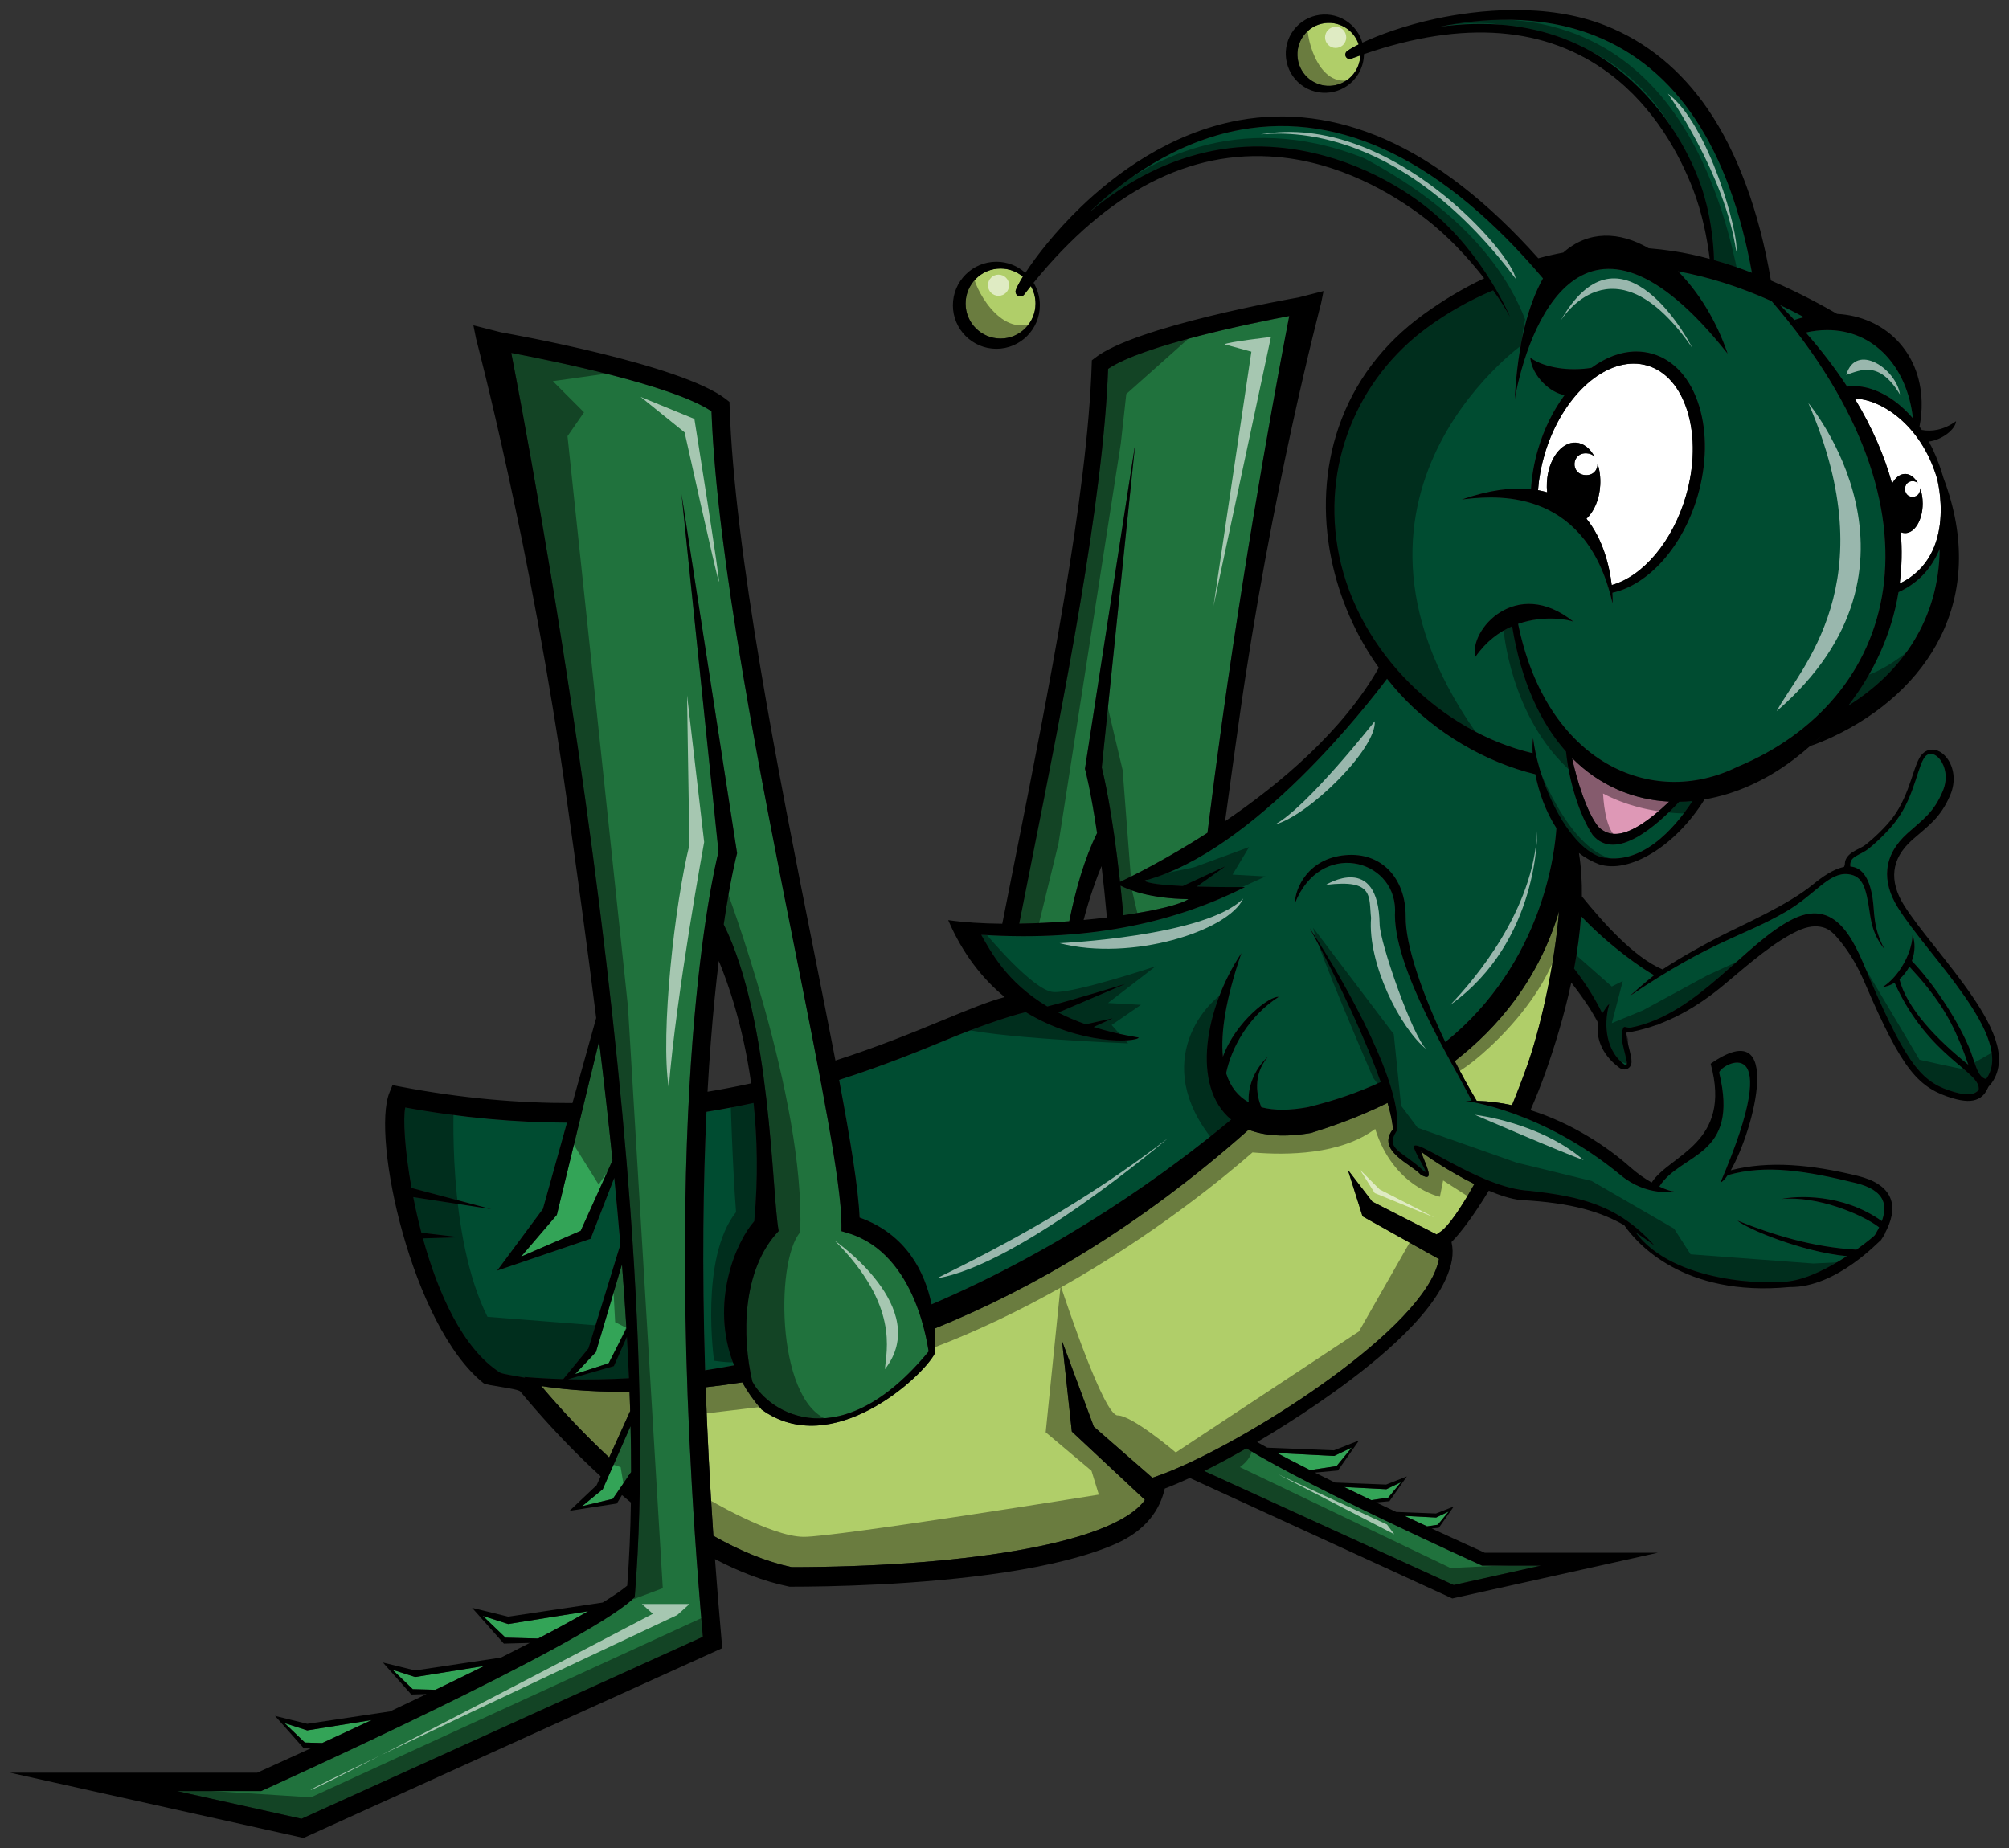 <?xml version="1.0" encoding="utf-8"?>
<!-- Generator: Adobe Illustrator 17.0.0, SVG Export Plug-In . SVG Version: 6.00 Build 0)  -->
<!DOCTYPE svg PUBLIC "-//W3C//DTD SVG 1.1//EN" "http://www.w3.org/Graphics/SVG/1.1/DTD/svg11.dtd">
<svg version="1.1" id="Layer_2" xmlns="http://www.w3.org/2000/svg" xmlns:xlink="http://www.w3.org/1999/xlink" x="0px" y="0px"
	 width="200px" height="184px" viewBox="0 0 200 184" enable-background="new 0 0 200 184" xml:space="preserve">
<rect x="0" y="0" width="200" height="184" fill="#333333" stroke="none"/>
<path id="color6" fill="#DE98B6" d="M166.176,79.814c-4.387,4.184-6.088,3.387-7.02,2.548c-1.16-1.363-2.194-4.711-2.657-6.896
	C159.246,78.237,162.627,79.64,166.176,79.814z"/>
<path id="color5" fill="#004C31" d="M62.412,133.102c0.079,1.385,0.147,2.761,0.205,4.126c-1.999,0.112-4.022,0.15-6.069,0.103
	l4.563-1.309L62.412,133.102z M58.579,134.259l3.181-10.34c-0.185-2.209-0.389-4.427-0.608-6.643l-2.354,6.063l-9.303,3.172
	l4.553-6.144l2.396-8.587c-4.989-0.018-10.358-0.463-16.1-1.512c-0.233,1.052-0.062,4.2,0.624,8.015l7.93,2.102l-7.76-1.195
	c0.225,1.147,0.495,2.341,0.813,3.548l3.82,0.45l-3.669,0.111c1.498,5.442,3.973,11,7.68,13.367c0.219,0.14,1.5,0.319,2.499,0.512
	c-0.025-0.025-0.048-0.048-0.075-0.075c1.297,0.107,2.585,0.177,3.866,0.215L58.579,134.259z M70.334,110.699
	c-0.32,6.779-0.459,15.347-0.141,25.735c0.969-0.148,1.93-0.314,2.884-0.493c-2.485-6.23,0.241-12.383,2.01-14.35
	c0.4-4.345,0.3-8.299-0.068-11.776C73.515,110.142,71.953,110.439,70.334,110.699z M190.081,96.24
	c-0.262,0.497-0.603,0.921-0.988,1.256c0.712,2.852,3.707,6.012,6.862,8.519c-1.093-3.185-2.186-5.327-4.044-7.666
	C191.374,97.672,190.764,96.98,190.081,96.24z M188.912,90.321c-1.563-2.534-1.492-5.131,0.984-7.352
	c1.584-1.42,2.623-2.074,3.523-4.231c0.526-1.259,0.234-2.448-0.285-3.118c-0.405-0.521-0.951-0.73-1.35-0.413
	c-0.861,0.688-1.047,3.841-2.979,6.461c-0.719,0.974-1.881,2.113-2.778,2.829c-0.883,0.705-1.949,0.728-1.82,1.78
	c1.018,0.072,1.875,0.899,2.219,3.188c0.211,1.405,0.01,2.846,1.179,5.043c-1.095-1.375-1.291-2.457-1.49-3.785
	c-0.341-2.262-0.641-3.518-2.121-3.685c-1.938-0.22-3.238,2.002-6.22,3.74c-4.34,2.53-7.202,2.767-15.527,8.385
	c0,0,1.628-1.452,2.427-2.066c-1.112-0.605-4.333-2.793-7.279-5.881c-0.122,1.748-0.369,3.509-0.691,5.222
	c1.223,1.569,2.211,3.208,2.801,4.454c0.229-0.282,0.511-0.851,0.701-0.896c-0.45,1.426-0.632,4.378,1.496,5.988
	c0.729,0.551-0.391-2.106-0.256-3.01c0.176-1.168,0.287-0.538,0.941-0.667c6.693-1.324,11.367-8.487,16.126-10.812
	c4.653-2.271,6.347,2.98,7.692,6.104c3.793,8.811,5.3,10.25,8.361,11.136c1.414,0.409,2.045,0.216,2.415-0.202
	c0.306-1.829-4.993-3.205-8.37-10.684c-0.382,0.235-0.791,0.386-1.196,0.434c0.536-0.338,1.095-0.858,1.597-1.546
	c0.87-1.19,1.359-2.565,1.385-3.638c0.275,0.732,0.273,1.654-0.066,2.579c2.023,2.1,4.33,5.502,5.622,8.443
	c0.663,1.509,0.846,3.142,1.769,3.313C200.713,103.38,191.878,95.129,188.912,90.321z M184.736,117.782
	c-4.86-1.189-8.898-1.884-12.736-0.776c-0.268,0.391-0.518,0.656-0.73,0.75c6.688-15.586-0.035-11.773-0.121-10.959
	c2.059,8.465-3.801,7.937-5.961,11.342c0.7,0.332,1.241,0.492,1.462,0.489c0,0-2.692,0.537-5.297-1.615
	c-7.859-6.495-15.458-7.4-15.458-7.4c0.202-0.009,0.404-0.013,0.605-0.013c-1.607-3.36-7.998-13.35-7.615-19.018
	c-0.081-5.114-7.458-6.981-9.971-0.649c0-1.461,1.297-4.465,5.025-4.789c3.567-0.325,5.999,2.273,5.999,6.088
	c-0.057,2.831,1.663,7.744,3.946,12.522c9.815-7.905,10.935-19.198,11.059-21.295c-1.093-1.684-1.76-3.639-2.099-5.367
	c-4.913-1.18-9.945-4.109-13.491-8.013c-0.441-0.485-0.864-0.985-1.27-1.498c-1.776,2.377-13.219,17.208-24.145,20.103
	c0.29,0.29,1.934,0.452,3.807,0.54l4.232-1.964l-2.838,2.017c2.438,0.073,4.808,0.05,4.808,0.05
	c-6.567,3.288-14.958,5.48-26.267,4.75c0.947,1.659,2.51,4.703,6.581,7.137c2.206-0.548,7.746-2.236,7.746-2.236l-6.654,2.841
	c0.818,0.42,1.727,0.814,2.733,1.171l2.689-0.598l-1.898,0.863c1.329,0.423,2.817,0.781,4.49,1.051
	c-0.237,0.475-5.847,0.793-11.252-2.53c-1.773,0.419-4.92,1.534-7.436,2.571c-2.965,1.224-6.688,2.757-11.143,4.18
	c1.146,6.088,1.923,10.864,2.037,13.699c4.707,1.689,6.509,5.492,7.17,8.644c13.084-5.593,23.528-13.145,29.821-18.395
	c-4.021-3.317-2.601-11.136,1.018-16.571c-1.562,4.57-2.078,7.92-1.841,10.315c1.285-3.552,4.744-6.115,5.546-5.955
	c-2.982,1.914-4.696,5.043-5.225,7.595c0.434,1.392,1.22,2.323,2.253,2.895c-0.121-1.369,0.477-3.237,1.91-4.537
	c-1.574,1.878-1.084,3.965-0.659,5.029c1.325,0.35,2.901,0.307,4.583,0.003c2.724-0.651,5.147-1.508,7.307-2.513
	c-1.424-4.007-3.987-9.64-7.07-15.327c3.958,6.048,9.385,16.05,8.654,20.191c-1.216,1.866,0.613,1.991,2.721,4.021
	c0.568,0.406-0.586-1.245-0.99-2.302c-0.406-1.542,6.422,4.007,11.529,4.25c5.025,0.568,8.755,1.38,12.402,5.439
	c-0.637-0.459-1.248-0.902-1.885-1.323c3.792,5.145,13.32,5.206,15.261,4.895c1.926-0.246,4.105-1.411,5.785-2.508
	c-4.505-0.424-10.051-2.76-10.892-3.539c3.5,1.416,7.508,2.65,11.837,2.896c1.126-0.8,1.856-1.439,1.839-1.45
	c0.137-0.229,0.287-0.492,0.427-0.777c-1.713-1.318-6.178-3.161-9.726-2.82c1.385-0.308,6.055-0.613,9.992,2.201
	c0.256-0.695,0.372-1.451,0.074-2.107C187.064,118.699,186.162,118.131,184.736,117.782z"/>
<path id="color4" fill="#004C31" d="M143.342,2.662c4.004-0.829,9.855-1.316,15.424,0.89c8.14,3.227,13.395,11.165,15.643,23.608
	c-1.199-0.46-2.466-0.893-3.773-1.263c-0.072-2.107-0.385-4.705-1.265-7.292c-1.213-3.568-3.942-8.448-8.621-11.955
	c-3.141-2.355-6.805-3.75-10.888-4.148C147.801,2.3,145.623,2.355,143.342,2.662z M188.888,40.152
	c0.475,0.376,1.009,0.87,1.551,1.504c-0.564-5.134-3.896-8.812-8.558-8.793c-0.703,0.003-1.413,0.083-2.105,0.247
	c-0.001-0.001-0.004-0.001-0.006,0c1.588,1.809,2.957,3.606,4.121,5.386C185.416,38.254,187.252,38.855,188.888,40.152z
	 M188.998,58.957c-0.69,4.218-2.479,8.042-5.005,11.305c5.382-3.334,9.051-8.679,9.105-15.618
	C192.452,56.241,191.245,57.932,188.998,58.957z M172.962,76.351c-8.581,4.227-19.022-0.464-21.833-14.232
	c2.659-0.937,5.164-0.387,5.514-0.215c0.014,0.011,0.027,0.021,0.041,0.034c0-0.009-0.014-0.02-0.041-0.034
	c-5.705-4.586-10.449,0.879-9.77,3.504c1.07-1.542,2.366-2.49,3.662-3.056c0.898,5.508,2.823,9.624,5.363,12.475
	c0.311,3.019,1.315,6.276,2.646,8.298c2.295,2.779,6.499-1.02,8.619-3.295c0.442-0.006,0.886-0.031,1.331-0.074
	c-1.87,2.842-5.151,6.528-9.184,5.565c-0.704-0.244-1.384-0.715-2.024-1.349l0.059,0.524l-1.014-0.888l-1.393-2.114l-1.267-2.157
	l-0.211-1.057l0.515,0.288c-0.685-1.717-1.162-3.51-1.353-5.068c-0.057,0.402-0.074,0.911-0.045,1.492
	c-9.02-2.112-17.279-9.99-19.271-19.684c-1.824-8.878,1.769-17.6,8.851-22.751c1.853-1.348,4.024-2.622,6.483-3.655
	c0.756,1.057,1.327,1.976,1.663,2.616c0.086,0.163-2.517-6.154-7.957-10.621c-3.235-2.655-8.671-5.66-15.143-6.224
	c-4.346-0.378-8.622,0.456-12.71,2.478c-2.064,1.023-4.089,2.352-6.063,3.983c3.295-3.134,8.534-7.032,15.084-8.22
	c10.082-1.827,20.205,3.154,30.091,14.805c-1.475,2.611-2.514,6.523-2.813,12.009c1.242-6.942,6.803-22.663,21.192-4.52
	c-1.122-3.29-2.889-6.131-4.935-8.195c2.949,0.545,6.06,1.501,9.316,2.968C194.681,51.228,188.785,69.79,172.962,76.351z
	 M169.154,40.435c-0.834-2.724-2.482-4.573-4.641-5.205c-0.523-0.153-1.066-0.23-1.618-0.23c-1.519,0-3.054,0.587-4.462,1.622
	c-2.207,0.358-4.629,0.018-6.094-0.998c0.199,1.842,1.99,3.491,3.416,3.715c-1.125,1.521-2.05,3.365-2.648,5.415
	c-0.386,1.322-0.615,2.653-0.694,3.95c-1.85-0.199-4.114,0.071-6.888,1.029c2.586-0.293,11.328-1.512,14.541,8.617
	c-0.009,0.002-0.017,0.004-0.025,0.006c0.015,0.015,0.028,0.031,0.042,0.047c0.166,0.528,0.317,1.085,0.452,1.677
	c0.013-0.175,0.016-0.551-0.018-1.063c3.576-0.767,7.007-4.571,8.479-9.609C169.91,46.275,169.967,43.088,169.154,40.435z
	 M178.642,31.856c0.313-0.104,0.63-0.197,0.95-0.277c-0.807-0.436-1.606-0.84-2.396-1.214c0.729,0.73,1.422,1.459,2.078,2.187
	C179.067,32.32,178.858,32.088,178.642,31.856z"/>
<path id="color3" fill="#20723D" d="M120.206,82.926c-4.187,2.689-7.657,4.39-8.703,4.885c-0.758-6.957-1.623-10.618-1.82-11.398
	l3.329-32.221l-5.002,32.353l0.04,0.148c0.009,0.033,0.549,2.073,1.167,6.254c-1.241,2.5-2.126,5.58-2.771,8.779
	c-1.645,0.129-3.334,0.215-4.983,0.243c0.397-2.022,0.817-4.134,1.25-6.305c3.175-15.941,7.118-35.741,7.604-48.939
	c3.48-2.354,14.402-4.57,18.033-5.258c-0.857,4.419-3.916,20.581-6.654,40.152C121.156,75.477,120.66,79.247,120.206,82.926z
	 M111.831,91.129c3.183-0.464,5.657-1.056,6.479-1.604c-3.861-0.058-5.979-0.937-6.768-1.351
	C111.642,89.102,111.738,90.087,111.831,91.129z M84.416,122.773l-0.651-0.194v-0.681c0-4.104-2.1-14.647-4.531-26.858
	c-3.509-17.619-7.867-39.504-8.406-54.091c-3.847-2.602-15.919-5.051-19.932-5.812c0.948,4.884,4.329,22.748,7.355,44.38
	c2.082,14.883,3.593,28.614,4.489,40.812c1.123,15.268,1.281,28.169,0.472,38.347l-0.029,0.36l-0.269,0.244
	c-5.15,4.668-35.454,18.387-36.741,18.969l-0.179,0.081h-8.369l12.391,2.756l39.955-18.113c-2.472-28.08-1.925-47.794-1.025-59.418
	c0.907-11.72,2.31-17.669,2.581-18.737L67.85,49.203l5.528,35.759l-0.044,0.164c-0.01,0.036-0.606,2.29-1.29,6.913
	c4.746,9.554,4.774,26.784,5.476,30.528c-3.693,3.893-3.658,10.586-2.625,14.982c1.676,3.181,8.856,7.589,17.555-2.993
	C92.377,134.456,91.379,124.857,84.416,122.773z M147.539,155.882l-0.126-0.057c-0.777-0.352-16.661-7.542-23.341-11.615
	c-1.45,0.832-2.865,1.594-4.191,2.254l24.84,11.35l8.682-1.932H147.539z"/>
<path id="color2" fill="#B0CE69" d="M62.672,138.58c0.024,0.641,0.045,1.278,0.064,1.913l-2.093,4.623
	c-2.358-2.193-4.635-4.598-6.764-7.114C55.325,138.232,58.378,138.612,62.672,138.58z M99.607,33.712
	c1.92,0,3.482-1.564,3.482-3.486c0-0.634-0.171-1.228-0.467-1.741c-0.222,0.277-0.443,0.558-0.664,0.844
	c-0.144,0.187-0.401,0.241-0.608,0.128c-0.207-0.113-0.301-0.36-0.222-0.583c0.1-0.278,0.339-0.737,0.704-1.328
	c-0.604-0.503-1.379-0.808-2.225-0.808c-1.919,0-3.481,1.564-3.481,3.487C96.126,32.148,97.688,33.712,99.607,33.712z
	 M144.826,105.654c0.704,1.372,1.441,2.707,2.184,3.952c1.193,0.031,2.368,0.187,3.511,0.437c0.519-1.263,1.028-2.587,1.515-3.958
	c1.204-3.399,2.671-9.468,3.171-15.356C153.182,97.516,149.148,102.294,144.826,105.654z M141.448,116.965
	c-0.942-1.066-4.47-2.386-2.782-4.52c-0.023-0.627-0.207-1.524-0.531-2.634c-3.123,1.541-5.906,2.456-7.619,2.993
	c-2.608,0.447-4.652,0.284-6.213-0.322c-10.915,9.702-21.597,15.888-31.234,19.786c0.097,1.506-0.029,2.532-0.029,2.532
	c-1.214,2.312-10.217,10.609-17.223,5.543c-0.781-0.887-1.416-1.793-1.928-2.705c-1.258,0.197-2.472,0.358-3.639,0.487
	c0.16,4.588,0.408,9.518,0.768,14.793c2.646,1.497,5.273,2.58,7.793,3.117c15.795-0.009,31.871-2.095,35.172-6.694l-7.28-6.806
	l-0.974-9.011l3.162,8.523l5.831,5.088l0.516-0.18c7.28-2.536,24.298-13.03,27.543-20.156c0.234-0.515,0.388-0.995,0.462-1.443
	l-7.6-4.253l-1.46-4.627l2.433,3.166l6.4,3.266l0.439-0.308c0.695-0.487,1.913-2.184,3.322-4.71
	c-2.582-1.28-4.944-2.901-5.304-3.243C141.748,115.653,143.045,117.879,141.448,116.965z M130.637,8.078
	c1.467,0.913,3.401,0.46,4.313-1.009c0.301-0.485,0.452-1.02,0.469-1.552c-0.301,0.106-0.604,0.215-0.907,0.329
	c-0.198,0.074-0.421-0.007-0.525-0.192c-0.104-0.185-0.06-0.418,0.106-0.55c0.207-0.165,0.608-0.403,1.168-0.68
	c-0.223-0.672-0.672-1.273-1.318-1.675c-1.467-0.913-3.401-0.46-4.313,1.009C128.717,5.227,129.169,7.166,130.637,8.078z"/>
<path id="color1" fill="#33A457" d="M57.809,122.547l-5.939,2.577l3.563-4.163l4.206-17.29c0.477,3.904,0.93,7.877,1.338,11.862
	L57.809,122.547z M57.253,136.814l3.334-1.064l1.776-3.468c-0.126-2.118-0.276-4.255-0.445-6.402l-2.595,8.742L57.253,136.814z
	 M39.073,166.251l2.021,1.938l2.253,0.059c1.626-0.784,3.263-1.583,4.861-2.376l-6.881,1.102L39.073,166.251z M48.062,160.889
	l2.264,2.171l3.247,0.086c1.846-0.965,3.539-1.886,4.978-2.721l-7.964,1.274L48.062,160.889z M28.331,171.564l2.021,1.938
	l1.728,0.046c1.489-0.686,3.156-1.459,4.924-2.288l-6.419,1.028L28.331,171.564z M60.003,148.281l-2.051,1.683l3.049-0.725
	l1.449-2.117c0.045-0.085,0.092-0.169,0.142-0.252c0.006,0.006,0.013,0.011,0.019,0.017l0.221-0.322
	c-0.001-1.505-0.021-3.03-0.057-4.575L60.003,148.281z M132.826,144.962l-5.691-0.29c1.019,0.547,2.127,1.119,3.283,1.703
	l2.639-0.398l1.517-1.85L132.826,144.962z M133.813,148.06c0.902,0.44,1.811,0.878,2.707,1.308l1.688-0.257l1.253-1.526
	l-1.442,0.689L133.813,148.06z M139.828,150.932c0.779,0.364,1.529,0.715,2.239,1.043l1.069-0.162l1.08-1.315l-1.243,0.595
	L139.828,150.932z"/>
<path id="fill" fill="#FFFFFF" d="M189.121,58.104c0.21-1.651,0.252-3.36,0.105-5.116c0.139,0.059,0.284,0.091,0.433,0.091
	c0.967,0,1.75-1.319,1.75-2.945c0-0.563-0.094-1.089-0.256-1.537c0.043,0.419-0.207,0.875-0.75,0.875c-1.007,0-1.007-1.563,0-1.563
	c0.229,0,0.405,0.081,0.53,0.207c-0.319-0.57-0.772-0.927-1.274-0.927c-0.514,0-0.977,0.374-1.297,0.969
	c-0.751-2.746-1.967-5.578-3.716-8.465c2.507,0.026,6.559,2.492,8.179,7.899C192.824,47.591,194.962,55.269,189.121,58.104z
	 M163.99,36.396c-0.436-0.127-0.891-0.192-1.352-0.192c-3.609,0-7.344,3.815-8.88,9.072c-0.345,1.182-0.56,2.369-0.646,3.527
	c0.316,0.058,0.619,0.13,0.909,0.215c-0.034-0.323-0.044-0.66-0.024-1.004c0.124-2.258,1.413-4.023,2.88-3.943
	c0.762,0.042,1.421,0.575,1.861,1.394c-0.18-0.184-0.441-0.312-0.789-0.331c-1.527-0.084-1.646,2.086-0.119,2.17
	c0.824,0.046,1.238-0.565,1.204-1.152c0.213,0.635,0.315,1.374,0.272,2.155c-0.078,1.42-0.618,2.644-1.372,3.337
	c1.686,2.086,2.306,4.805,2.514,6.609c3.103-0.87,6.059-4.326,7.382-8.856c0.863-2.955,0.922-5.949,0.162-8.428
	C167.254,38.561,165.833,36.937,163.99,36.396z"/>
<path id="outline" d="M156.684,61.938c-0.014-0.012-0.027-0.022-0.041-0.034C156.67,61.917,156.684,61.929,156.684,61.938z
	 M145.525,49.732c2.773-0.958,5.038-1.229,6.888-1.029c0.079-1.297,0.309-2.628,0.694-3.95c0.599-2.05,1.523-3.894,2.648-5.415
	c-1.426-0.224-3.217-1.873-3.416-3.715c1.465,1.017,3.887,1.356,6.094,0.998c1.408-1.035,2.942-1.622,4.462-1.622
	c0.552,0,1.096,0.078,1.618,0.23c2.158,0.632,3.807,2.481,4.641,5.205c0.813,2.654,0.756,5.84-0.158,8.972
	c-1.472,5.038-4.902,8.842-8.479,9.609c0.033,0.512,0.03,0.888,0.018,1.063c-0.135-0.592-0.286-1.149-0.452-1.677
	c-0.014-0.016-0.027-0.032-0.042-0.047c0.009-0.002,0.017-0.004,0.025-0.006C156.854,48.221,148.111,49.439,145.525,49.732z
	 M153.112,48.804c0.316,0.058,0.619,0.13,0.909,0.215c-0.034-0.323-0.044-0.66-0.024-1.004c0.124-2.258,1.413-4.023,2.88-3.943
	c0.762,0.042,1.421,0.575,1.861,1.394c-0.18-0.184-0.441-0.312-0.789-0.331c-1.527-0.084-1.646,2.086-0.119,2.17
	c0.824,0.046,1.238-0.565,1.204-1.152c0.213,0.635,0.315,1.374,0.272,2.155c-0.078,1.42-0.618,2.644-1.372,3.337
	c1.686,2.086,2.306,4.805,2.514,6.609c3.103-0.87,6.059-4.326,7.382-8.856c0.863-2.955,0.922-5.949,0.162-8.428
	c-0.738-2.409-2.159-4.033-4.002-4.573c-0.436-0.127-0.891-0.192-1.352-0.192c-3.609,0-7.344,3.815-8.88,9.072
	C153.414,46.458,153.199,47.646,153.112,48.804z M197.953,108.211c-0.183,0.403-0.436,0.905-1.011,1.189
	c-0.617,0.306-1.414,0.283-2.538-0.047c-1.599-0.47-2.93-1.161-4.232-2.82c-1.303-1.66-2.629-4.251-4.523-8.661
	c-0.682-1.587-1.476-2.983-2.541-4.272c-0.533-0.644-0.964-1.089-1.64-1.271c-0.677-0.183-1.486-0.129-2.56,0.38
	c-2.242,1.063-4.542,3.031-7.19,5.267c-2.648,2.236-5.797,4.105-9.35,4.772c-0.166,0.032-0.285,0.004-0.416-0.008
	c-0.015,0.065-0.019,0.056-0.033,0.152c-0.009,0.056,0.011,0.368,0.079,0.709c0.068,0.341,0.169,0.729,0.256,1.089
	c0.086,0.361,0.166,0.661,0.166,0.995c0,0.083,0.001,0.172-0.037,0.294s-0.133,0.313-0.342,0.426
	c-0.209,0.112-0.442,0.089-0.577,0.043c-0.135-0.045-0.224-0.109-0.302-0.17c-1.828-1.385-2.27-3.049-2.082-4.432
	c0.002-0.017,0.005-0.033,0.008-0.05c-0.815-1.526-1.773-2.843-2.665-3.969c-0.73,3.406-1.718,6.548-2.555,8.909
	c-0.451,1.274-0.962,2.548-1.506,3.797c4.156,1.299,7.727,3.712,9.909,5.66c0.727,0.649,1.48,1.162,2.155,1.548
	c1.783-2.782,8.057-3.871,5.871-11.828c7.355-5.131,4.317,6.616,2.004,10.61c3.808-0.979,8.039-0.569,12.64,0.556
	c1.676,0.411,2.754,1.121,3.206,2.113c0.541,1.19,0.064,2.525-0.46,3.523c0.018,0.091-0.313,0.561-0.44,0.768
	c-0.062-0.054-4.364,4.744-9.087,4.663c-10.623,1.029-15.277-4.439-16.463-6.154c-2.251-1.285-5.095-2.243-10.369-2.512
	c-0.93-0.112-2.013-0.462-3.115-0.928c-1.412,2.322-2.744,4.147-3.713,5.113c0.262,1.167,0.049,2.323-0.598,3.742
	c-2.157,4.737-8.913,9.725-12.854,12.422c-1.91,1.309-3.922,2.584-5.896,3.751c0.318,0.181,0.652,0.368,1,0.559l6.646,0.266
	l2.496-0.98l-2.101,2.987l-2.283,0.211c0.65,0.328,1.314,0.658,1.984,0.987l5.099,0.203l2.061-0.81l-1.734,2.468l-1.324,0.122
	c0.676,0.321,1.342,0.638,1.993,0.943l3.964,0.158l1.775-0.697l-1.493,2.125l-0.706,0.064c2.738,1.267,4.778,2.186,5.284,2.415
	h17.237l-20.47,4.553l-26.136-12c-0.893,0.414-1.731,0.77-2.491,1.057c-0.461,2.045-1.806,4.159-4.944,5.53
	c-2.669,1.166-6.368,2.113-10.995,2.816c-8.477,1.287-17.724,1.426-21.306,1.426h-0.1l-0.098-0.02c-2.5-0.52-4.968-1.49-7.332-2.727
	c0.193,2.655,0.415,5.394,0.667,8.217l0.058,0.646L30.216,183L1,176.502h24.602c0.589-0.267,2.631-1.187,5.482-2.495l-0.881,0.023
	l-2.823-3.182l3.209,0.788l8.243-1.235c1.185-0.56,2.401-1.138,3.628-1.727l-1.516,0.042l-2.822-3.182l3.209,0.787l8.539-1.279
	c0.981-0.494,1.941-0.982,2.868-1.463l-2.58,0.07l-3.162-3.563l3.595,0.881L60,159.56c1.033-0.638,1.866-1.206,2.44-1.681
	c0.203-2.645,0.32-5.416,0.366-8.279c-0.301-0.246-0.598-0.493-0.889-0.739l-0.511,0.841l-4.705,0.724l2.691-2.545l0.402-0.888
	c-0.583-0.535-1.143-1.063-1.67-1.576c-2.189-2.13-4.319-4.447-6.323-6.867c-0.255-0.309-3.354-0.582-3.666-0.832
	c-7.15-5.734-11.182-24.465-9.363-28.934l0.3-0.739l0.783,0.149c6.143,1.179,11.855,1.65,17.133,1.634l2.364-8.471
	c-0.955-7.635-1.982-14.967-2.906-21.576C52.909,54.499,47.43,33.9,47.39,33.7l-0.263-1.309l2.772,0.705
	c0.731,0.128,17.94,3.164,22.387,6.658l0.335,0.263l0.014,0.426c0.459,14.433,4.855,36.505,8.387,54.24
	c0.78,3.918,1.51,7.585,2.148,10.91c4.297-1.381,7.896-2.864,10.769-4.049c2.542-1.049,4.529-1.867,6.083-2.266
	c-2.162-1.781-4.166-4.256-5.625-7.665c1.59,0.231,3.435,0.342,5.381,0.36c0.412-2.1,0.854-4.317,1.316-6.635
	c3.195-16.046,7.172-36.015,7.588-49.073l0.012-0.386l0.304-0.237c4.023-3.162,19.594-5.909,20.255-6.024l2.508-0.638l-0.237,1.184
	c-0.036,0.181-4.994,18.818-8.194,41.691c-0.439,3.141-0.904,6.464-1.371,9.913c5.472-3.719,11.707-8.958,15.304-15.285
	c-2.306-3.228-3.92-6.912-4.722-10.816c-0.928-4.512-0.678-9.051,0.723-13.127c1.547-4.503,4.381-8.276,8.424-11.216
	c1.973-1.435,3.996-2.637,6.064-3.613c-1.556-2-3.635-4.27-5.982-6.048c-3.234-2.452-8.402-5.489-14.646-6.033
	c-8.711-0.759-16.856,3.454-24.23,12.523c0.396,0.654,0.625,1.421,0.625,2.242c0,2.39-1.941,4.334-4.328,4.334
	s-4.329-1.944-4.329-4.334c0-2.39,1.942-4.335,4.329-4.335c1.107,0,2.119,0.419,2.886,1.108c1.072-1.648,2.97-4.1,5.509-6.547
	c3.377-3.254,8.854-7.397,15.764-8.649c4.803-0.871,9.682-0.238,14.5,1.879c5.143,2.26,10.279,6.249,15.289,11.867
	c0.822-0.224,1.651-0.414,2.486-0.57c2.491-2.218,5.597-2.116,8.506-0.43c0.803,0.065,1.609,0.157,2.421,0.279
	c1.233,0.188,2.458,0.456,3.652,0.779c-0.264-2.138-0.767-4.603-1.634-6.862c-1.31-3.411-3.818-8.189-8.333-11.573
	c-6.296-4.72-14.519-5.372-24.452-1.948c-0.008,0.688-0.197,1.382-0.586,2.008c-1.133,1.826-3.537,2.389-5.361,1.254
	c-1.824-1.135-2.386-3.544-1.253-5.37c1.133-1.827,3.538-2.389,5.362-1.254c0.847,0.526,1.421,1.328,1.68,2.218
	c1.602-0.75,4.213-1.722,7.314-2.385c4.123-0.881,11.015-1.65,16.888,0.678c4.084,1.619,7.513,4.421,10.19,8.33
	c2.922,4.265,5.121,10.164,6.279,17.055c2.941,1.264,5.308,2.586,6.586,3.325c4.727,0.258,8.295,3.75,8.42,8.752
	c0.021,0.833-0.056,1.66-0.217,2.475c0.076,0.106,0.152,0.215,0.229,0.328c0.961,0.186,2.174,0.023,3.412-0.868
	c-0.055,0.811-1.385,1.859-2.709,2.025c0.501,0.917,0.965,1.995,1.344,3.258c0.045,0.125,0.087,0.263,0.127,0.406
	c4.541,12.048-1.602,21.282-11.017,25.727c-0.743,0.351-1.495,0.66-2.256,0.921c0.567-0.497,1.112-1.018,1.637-1.557
	c-1.024,1.046-2.129,2.017-3.299,2.904c-2.779,2.107-5.828,3.459-8.867,3.973c-2.898,4.681-7.521,7.434-10.505,6.455
	c-0.738-0.279-1.402-0.661-1.999-1.12c0.225,1.387,0.313,2.839,0.295,4.32c2.129,2.629,5.186,6.072,8.031,7.273
	c1.901-1.262,4.266-2.547,5.696-3.281c2.345-1.204,6.766-3.115,9.308-5.203c0.884-0.726,2.012-1.518,3.055-1.722
	c0.046-0.076,0.073-0.153,0.069-0.236c0.006,0.001,0.01,0.001,0.016,0.002c0.01-0.15,0.017-0.3,0.068-0.438
	c0.133-0.35,0.393-0.594,0.639-0.76c0.492-0.331,0.979-0.481,1.359-0.779c0.858-0.668,2.019-1.785,2.691-2.676
	c0.911-1.209,1.432-2.573,1.83-3.749c0.199-0.588,0.368-1.125,0.555-1.591c0.186-0.465,0.363-0.875,0.755-1.18
	c0.313-0.243,0.731-0.322,1.088-0.248c0.357,0.073,0.662,0.267,0.916,0.514c0.053,0.052,0.105,0.104,0.155,0.161
	c0.051,0.057,0.097,0.116,0.143,0.179c0.641,0.872,0.899,2.242,0.295,3.653c-0.965,2.254-2.152,3.029-3.721,4.402
	c-1.161,1.018-1.713,2.057-1.833,3.126c-0.119,1.069,0.196,2.206,0.925,3.387c1.465,2.376,4.573,5.799,6.834,9.119
	c1.13,1.66,2.059,3.299,2.459,4.854C199.199,105.57,199.028,107.09,197.953,108.211z M135.418,5.517
	c-0.301,0.106-0.604,0.215-0.907,0.329c-0.198,0.074-0.421-0.007-0.525-0.192c-0.104-0.185-0.06-0.418,0.106-0.55
	c0.207-0.165,0.608-0.403,1.168-0.68c-0.223-0.672-0.672-1.273-1.318-1.675c-1.467-0.913-3.401-0.46-4.313,1.009
	c-0.912,1.469-0.46,3.407,1.008,4.319c1.467,0.913,3.401,0.46,4.313-1.009C135.25,6.584,135.401,6.05,135.418,5.517z
	 M102.622,28.485c-0.222,0.277-0.443,0.558-0.664,0.844c-0.144,0.187-0.401,0.241-0.608,0.128c-0.207-0.113-0.301-0.36-0.222-0.583
	c0.1-0.278,0.339-0.737,0.704-1.328c-0.604-0.503-1.379-0.808-2.225-0.808c-1.919,0-3.481,1.564-3.481,3.487
	c0,1.922,1.562,3.486,3.481,3.486c1.92,0,3.482-1.564,3.482-3.486C103.089,29.592,102.918,28.998,102.622,28.485z M193.099,54.644
	c-0.646,1.597-1.854,3.288-4.101,4.313c-0.69,4.218-2.479,8.042-5.005,11.305C189.375,66.928,193.044,61.582,193.099,54.644z
	 M184.645,39.692c1.749,2.887,2.965,5.72,3.716,8.465c0.32-0.595,0.783-0.969,1.297-0.969c0.502,0,0.955,0.356,1.274,0.927
	c-0.125-0.125-0.302-0.207-0.53-0.207c-1.007,0-1.007,1.563,0,1.563c0.543,0,0.793-0.456,0.75-0.875
	c0.162,0.447,0.256,0.973,0.256,1.537c0,1.626-0.783,2.945-1.75,2.945c-0.148,0-0.294-0.032-0.433-0.091
	c0.147,1.756,0.105,3.465-0.105,5.116c5.841-2.835,3.703-10.513,3.703-10.513C191.204,42.184,187.152,39.718,184.645,39.692z
	 M181.881,32.863c-0.703,0.003-1.413,0.083-2.105,0.247c-0.001-0.001-0.004-0.001-0.006,0c1.588,1.809,2.957,3.606,4.121,5.386
	c1.525-0.241,3.361,0.36,4.997,1.657c0.475,0.376,1.009,0.87,1.551,1.504C189.875,36.522,186.543,32.844,181.881,32.863z
	 M177.195,30.365c0.729,0.73,1.422,1.459,2.078,2.187c-0.206-0.232-0.415-0.464-0.632-0.696c0.313-0.104,0.63-0.197,0.95-0.277
	C178.785,31.144,177.985,30.739,177.195,30.365z M170.636,25.896c1.307,0.37,2.573,0.803,3.773,1.263
	c-2.248-12.443-7.503-20.381-15.643-23.608c-5.568-2.206-11.42-1.718-15.424-0.89c2.281-0.307,4.459-0.361,6.521-0.161
	c4.083,0.397,7.747,1.793,10.888,4.148c4.679,3.507,7.408,8.387,8.621,11.955C170.251,21.191,170.564,23.789,170.636,25.896z
	 M152.578,74.993c-0.029-0.582-0.012-1.09,0.045-1.492c0.228,1.862,0.864,4.06,1.775,6.063c0.697,1.532,1.556,2.949,2.514,4.016
	c0.748,0.832,1.557,1.45,2.399,1.741c4.032,0.962,7.314-2.724,9.184-5.565c-0.445,0.043-0.889,0.068-1.331,0.074
	c-2.12,2.276-6.324,6.075-8.619,3.295c-1.331-2.021-2.336-5.279-2.646-8.298c-2.54-2.851-4.465-6.967-5.363-12.475
	c-1.296,0.565-2.592,1.514-3.662,3.056c-0.68-2.625,4.064-8.091,9.77-3.504c-0.35-0.172-2.854-0.722-5.514,0.215
	c2.811,13.768,13.252,18.459,21.833,14.232c15.823-6.562,21.719-25.124,3.405-46.369c-3.257-1.467-6.367-2.423-9.316-2.968
	c2.046,2.064,3.813,4.905,4.935,8.195c-14.39-18.144-19.95-2.423-21.192,4.52c0.3-5.486,1.338-9.398,2.813-12.009
	c-9.886-11.651-20.009-16.632-30.091-14.805c-6.55,1.188-11.789,5.085-15.084,8.22c1.974-1.63,3.998-2.96,6.063-3.983
	c4.088-2.022,8.364-2.857,12.71-2.478c6.472,0.564,11.907,3.568,15.143,6.224c5.44,4.467,8.043,10.784,7.957,10.621
	c-0.336-0.64-0.907-1.56-1.663-2.616c-2.459,1.034-4.631,2.308-6.483,3.655c-7.082,5.151-10.675,13.873-8.851,22.751
	C135.299,65.003,143.558,72.881,152.578,74.993z M156.498,75.466c0.463,2.184,1.497,5.533,2.657,6.896
	c0.933,0.839,2.634,1.636,7.02-2.548C162.627,79.64,159.246,78.237,156.498,75.466z M101.462,91.968
	c1.649-0.027,3.339-0.113,4.983-0.243c0.646-3.199,1.53-6.279,2.771-8.779c-0.618-4.182-1.158-6.222-1.167-6.254l-0.04-0.148
	l5.002-32.353l-3.329,32.221c0.197,0.78,1.063,4.441,1.82,11.398c1.046-0.495,4.517-2.195,8.703-4.885
	c0.454-3.679,0.95-7.449,1.489-11.308c2.738-19.571,5.797-35.733,6.654-40.152c-3.631,0.689-14.553,2.904-18.033,5.258
	c-0.486,13.198-4.43,32.998-7.604,48.939C102.279,87.834,101.859,89.946,101.462,91.968z M111.543,88.174
	c0.099,0.927,0.195,1.913,0.288,2.955c3.183-0.464,5.657-1.056,6.479-1.604C114.449,89.467,112.331,88.588,111.543,88.174z
	 M109.658,86.236c-0.498,1.199-1.168,3.016-1.783,5.365c0.793-0.076,1.569-0.16,2.318-0.252
	C110.025,89.457,109.843,87.754,109.658,86.236z M55.433,120.961l-3.563,4.163l5.939-2.577l3.168-7.014
	c-0.408-3.985-0.861-7.958-1.338-11.862L55.433,120.961z M52.28,137.177c-0.025-0.025-0.048-0.048-0.075-0.075
	c1.297,0.107,2.585,0.177,3.866,0.215l2.508-3.058l3.181-10.34c-0.185-2.209-0.389-4.427-0.608-6.643l-2.354,6.063l-9.303,3.172
	l4.553-6.144l2.396-8.587c-4.989-0.018-10.358-0.463-16.1-1.512c-0.233,1.052-0.062,4.2,0.624,8.015l7.93,2.102l-7.76-1.195
	c0.225,1.147,0.495,2.341,0.813,3.548l3.82,0.45l-3.669,0.111c1.498,5.442,3.973,11,7.68,13.367
	C50.001,136.805,51.282,136.984,52.28,137.177z M62.364,132.282c-0.126-2.118-0.276-4.255-0.445-6.402l-2.595,8.742l-2.071,2.192
	l3.334-1.064L62.364,132.282z M61.11,136.021l-4.563,1.309c2.047,0.048,4.07,0.01,6.069-0.103c-0.058-1.365-0.126-2.741-0.205-4.126
	L61.11,136.021z M60.644,145.116l2.093-4.623c-0.019-0.635-0.04-1.272-0.064-1.913c-4.295,0.032-7.348-0.348-8.793-0.578
	C56.009,140.519,58.286,142.923,60.644,145.116z M62.45,147.122c0.045-0.085,0.092-0.169,0.142-0.252
	c0.006,0.006,0.013,0.011,0.019,0.017l0.221-0.322c-0.001-1.505-0.021-3.03-0.057-4.575l-2.772,6.292l-2.051,1.683l3.049-0.725
	L62.45,147.122z M53.573,163.145c1.846-0.965,3.539-1.886,4.978-2.721l-7.964,1.274l-2.525-0.811l2.264,2.171L53.573,163.145z
	 M43.348,168.249c1.626-0.784,3.263-1.583,4.861-2.376l-6.881,1.102l-2.255-0.724l2.021,1.938L43.348,168.249z M32.08,173.549
	c1.489-0.686,3.156-1.459,4.924-2.288l-6.419,1.028l-2.254-0.725l2.021,1.938L32.08,173.549z M69.973,162.972
	c-2.472-28.08-1.925-47.794-1.025-59.418c0.907-11.72,2.31-17.669,2.581-18.737L67.85,49.203l5.528,35.759l-0.044,0.164
	c-0.01,0.036-0.606,2.29-1.29,6.913c4.746,9.554,4.774,26.784,5.476,30.528c-3.693,3.893-3.658,10.586-2.625,14.982
	c1.676,3.181,8.856,7.589,17.555-2.993c-0.071-0.1-1.069-9.698-8.032-11.782l-0.651-0.194v-0.681c0-4.104-2.1-14.647-4.531-26.858
	c-3.509-17.619-7.867-39.504-8.406-54.091c-3.847-2.602-15.919-5.051-19.932-5.812c0.948,4.884,4.329,22.748,7.355,44.38
	c2.082,14.883,3.593,28.614,4.489,40.812c1.123,15.268,1.281,28.169,0.472,38.347l-0.029,0.36l-0.269,0.244
	c-5.15,4.668-35.454,18.387-36.741,18.969l-0.179,0.081h-8.369l12.391,2.756L69.973,162.972z M70.193,136.435
	c0.969-0.148,1.93-0.314,2.884-0.493c-2.485-6.23,0.241-12.383,2.01-14.35c0.4-4.345,0.3-8.299-0.068-11.776
	c-1.504,0.326-3.065,0.624-4.685,0.884C70.014,117.479,69.875,126.046,70.193,136.435z M74.778,107.867
	c-0.805-5.721-2.287-9.943-3.223-12.193c-0.281,2.311-0.557,5.012-0.796,8.112c-0.116,1.502-0.225,3.141-0.323,4.916
	C71.935,108.454,73.382,108.173,74.778,107.867z M139.828,150.932c0.779,0.364,1.529,0.715,2.239,1.043l1.069-0.162l1.08-1.315
	l-1.243,0.595L139.828,150.932z M133.813,148.06c0.902,0.44,1.811,0.878,2.707,1.308l1.688-0.257l1.253-1.526l-1.442,0.689
	L133.813,148.06z M127.135,144.672c1.019,0.547,2.127,1.119,3.283,1.703l2.639-0.398l1.517-1.85l-1.747,0.835L127.135,144.672z
	 M124.072,144.21c-1.45,0.832-2.865,1.594-4.191,2.254l24.84,11.35l8.682-1.932h-5.863l-0.126-0.057
	C146.636,155.474,130.752,148.283,124.072,144.21z M146.777,117.892c-2.582-1.28-4.944-2.901-5.304-3.243
	c0.274,1.005,1.571,3.23-0.025,2.316c-0.942-1.066-4.47-2.386-2.782-4.52c-0.023-0.627-0.207-1.524-0.531-2.634
	c-3.123,1.541-5.906,2.456-7.619,2.993c-2.608,0.447-4.652,0.284-6.213-0.322c-10.915,9.702-21.597,15.888-31.234,19.786
	c0.097,1.506-0.029,2.532-0.029,2.532c-1.214,2.312-10.217,10.609-17.223,5.543c-0.781-0.887-1.416-1.793-1.928-2.705
	c-1.258,0.197-2.472,0.358-3.639,0.487c0.16,4.588,0.408,9.518,0.768,14.793c2.646,1.497,5.273,2.58,7.793,3.117
	c15.795-0.009,31.871-2.095,35.172-6.694l-7.28-6.806l-0.974-9.011l3.162,8.523l5.831,5.088l0.516-0.18
	c7.28-2.536,24.298-13.03,27.543-20.156c0.234-0.515,0.388-0.995,0.462-1.443l-7.6-4.253l-1.46-4.627l2.433,3.166l6.4,3.266
	l0.439-0.308C144.15,122.114,145.368,120.418,146.777,117.892z M145.895,109.612c0.202-0.009,0.404-0.013,0.605-0.013
	c-1.607-3.36-7.998-13.35-7.615-19.018c-0.081-5.114-7.458-6.981-9.971-0.649c0-1.461,1.297-4.465,5.025-4.789
	c3.567-0.325,5.999,2.273,5.999,6.088c-0.057,2.831,1.663,7.744,3.946,12.522c9.815-7.905,10.935-19.198,11.059-21.295
	c-1.093-1.684-1.76-3.639-2.099-5.367c-4.913-1.18-9.945-4.109-13.491-8.013c-0.441-0.485-0.864-0.985-1.27-1.498
	c-1.776,2.377-13.219,17.208-24.145,20.103c0.29,0.29,1.934,0.452,3.807,0.54l4.232-1.964l-2.838,2.017
	c2.438,0.073,4.808,0.05,4.808,0.05c-6.567,3.288-14.958,5.48-26.267,4.75c0.947,1.659,2.51,4.703,6.581,7.137
	c2.206-0.548,7.746-2.236,7.746-2.236l-6.654,2.841c0.818,0.42,1.727,0.814,2.733,1.171l2.689-0.598l-1.898,0.863
	c1.329,0.423,2.817,0.781,4.49,1.051c-0.237,0.475-5.847,0.793-11.252-2.53c-1.773,0.419-4.92,1.534-7.436,2.571
	c-2.965,1.224-6.688,2.757-11.143,4.18c1.146,6.088,1.923,10.864,2.037,13.699c4.707,1.689,6.509,5.492,7.17,8.644
	c13.084-5.593,23.528-13.145,29.821-18.395c-4.021-3.317-2.601-11.136,1.018-16.571c-1.562,4.57-2.078,7.92-1.841,10.315
	c1.285-3.552,4.744-6.115,5.546-5.955c-2.982,1.914-4.696,5.043-5.225,7.595c0.434,1.392,1.22,2.323,2.253,2.895
	c-0.121-1.369,0.477-3.237,1.91-4.537c-1.574,1.878-1.084,3.965-0.659,5.029c1.325,0.35,2.901,0.307,4.583,0.003
	c2.724-0.651,5.147-1.508,7.307-2.513c-1.424-4.007-3.987-9.64-7.07-15.327c3.958,6.048,9.385,16.05,8.654,20.191
	c-1.216,1.866,0.613,1.991,2.721,4.021c0.568,0.406-0.586-1.245-0.99-2.302c-0.406-1.542,6.422,4.007,11.529,4.25
	c5.025,0.568,8.755,1.38,12.402,5.439c-0.637-0.459-1.248-0.902-1.885-1.323c3.792,5.145,13.32,5.206,15.261,4.895
	c1.926-0.246,4.105-1.411,5.785-2.508c-4.505-0.424-10.051-2.76-10.892-3.539c3.5,1.416,7.508,2.65,11.837,2.896
	c1.126-0.8,1.856-1.439,1.839-1.45c0.137-0.229,0.287-0.492,0.427-0.777c-1.713-1.318-6.178-3.161-9.726-2.82
	c1.385-0.308,6.055-0.613,9.992,2.201c0.256-0.695,0.372-1.451,0.074-2.107c-0.352-0.773-1.254-1.342-2.68-1.69
	c-4.86-1.189-8.898-1.884-12.736-0.776c-0.268,0.391-0.518,0.656-0.73,0.75c6.688-15.586-0.035-11.773-0.121-10.959
	c2.059,8.465-3.801,7.937-5.961,11.342c0.7,0.332,1.241,0.492,1.462,0.489c0,0-2.692,0.537-5.297-1.615
	C153.493,110.518,145.895,109.612,145.895,109.612z M155.206,90.729c-2.025,6.787-6.058,11.565-10.38,14.926
	c0.704,1.372,1.441,2.707,2.184,3.952c1.193,0.031,2.368,0.187,3.511,0.437c0.519-1.263,1.028-2.587,1.515-3.958
	C153.239,102.686,154.706,96.617,155.206,90.729z M188.912,90.321c-1.563-2.534-1.492-5.131,0.984-7.352
	c1.584-1.42,2.623-2.074,3.523-4.231c0.526-1.259,0.234-2.448-0.285-3.118c-0.405-0.521-0.951-0.73-1.35-0.413
	c-0.861,0.688-1.047,3.841-2.979,6.461c-0.719,0.974-1.881,2.113-2.778,2.829c-0.883,0.705-1.949,0.728-1.82,1.78
	c1.018,0.072,1.875,0.899,2.219,3.188c0.211,1.405,0.01,2.846,1.179,5.043c-1.095-1.375-1.291-2.457-1.49-3.785
	c-0.341-2.262-0.641-3.518-2.121-3.685c-1.938-0.22-3.238,2.002-6.22,3.74c-4.34,2.53-7.202,2.767-15.527,8.385
	c0,0,1.628-1.452,2.427-2.066c-1.112-0.605-4.333-2.793-7.279-5.881c-0.122,1.748-0.369,3.509-0.691,5.222
	c1.223,1.569,2.211,3.208,2.801,4.454c0.229-0.282,0.511-0.851,0.701-0.896c-0.45,1.426-0.632,4.378,1.496,5.988
	c0.729,0.551-0.391-2.106-0.256-3.01c0.176-1.168,0.287-0.538,0.941-0.667c6.693-1.324,11.367-8.487,16.126-10.812
	c4.653-2.271,6.347,2.98,7.692,6.104c3.793,8.811,5.3,10.25,8.361,11.136c1.414,0.409,2.045,0.216,2.415-0.202
	c0.306-1.829-4.993-3.205-8.37-10.684c-0.382,0.235-0.791,0.386-1.196,0.434c0.536-0.338,1.095-0.858,1.597-1.546
	c0.87-1.19,1.359-2.565,1.385-3.638c0.275,0.732,0.273,1.654-0.066,2.579c2.023,2.1,4.33,5.502,5.622,8.443
	c0.663,1.509,0.846,3.142,1.769,3.313C200.713,103.38,191.878,95.129,188.912,90.321z M191.911,98.349
	c-0.537-0.677-1.147-1.368-1.83-2.108c-0.262,0.497-0.603,0.921-0.988,1.256c0.712,2.852,3.707,6.012,6.862,8.519
	C194.862,102.83,193.77,100.688,191.911,98.349z"/>
<path id="shadow" opacity="0.4" d="M96.162,32.683c-0.32-2.646-0.881-4.331,0.721-5.454c0,1.203,2.644,6.417,6.008,4.893
	C101.849,33.485,97.604,35.811,96.162,32.683z M133.167,8.78c0,0,0.241,0.24,1.122-0.803c-3.204,0.642-4.406-4.652-4.085-5.855
	c0,0-1.042,1.283-1.603,2.005C127.721,9.421,133.167,8.78,133.167,8.78z M155.114,3.887c14.738,4.091,15.539,22.7,15.539,22.7
	s0,0,2.323,0.481c-4.809-23.41-18.498-25.644-26.287-25.063c-2.593,0.194-4.531,0.699-5.271,0.839
	C148.947,1.802,148.866,2.283,155.114,3.887z M148.236,28.271c-14.591,7.488-15.138,14.977-15.686,22.465
	c0.912,15.342,11.846,22.148,15.98,24.34c-19.455-24.841,3.059-40.789,3.059-40.789s-0.16-0.802,0.24-2.486
	c-1.441-3.69-5.126-10.267-16.02-16.043c-12.896-5.125-22.097,0.743-25.951,3.942c-0.79,0.655-1.355,1.199-1.683,1.513
	c0,0,5.54-3.786,13.249-5.727C136.746,13.659,147.143,26.262,148.236,28.271z M169.689,78.973l-2.918-0.162
	c0,0-14.592-1.055-16.213-17.616c-0.973,0.893-0.893,1.299-0.893,1.299s0.601,8.971,6.857,14.423
	c0.511,2.503,1.654,5.303,1.654,5.303s1.379,1.136,1.703,1.542c0.324,0.406,0.324,0.081,1.297-0.244
	c-1.159-0.527-1.496-2.907-1.591-4.508c2.236,1.171,4.971,1.928,8.319,1.991C168.96,79.947,169.689,78.973,169.689,78.973z
	 M152.747,75.32c1.621,9.985,8.106,10.878,8.106,10.878s0,0,0.243-0.568C156.07,85.143,152.747,75.32,152.747,75.32z
	 M109.753,36.307c1.095,7.306-8.207,50.958-8.207,50.958l-0.73,5.114l2.553-0.183l2.007-8.218l6.201-39.816l0.547-4.932l6.565-5.845
	C118.689,33.384,111.941,34.663,109.753,36.307z M110.117,69.73l-1.094,6.576l0.547,4.749l1.459,10.776l2.371-0.183l-0.729-3.105
	l-0.911-11.872L110.117,69.73z M121.973,89.091l4.013-1.827l-3.283-0.182l1.642-2.74l-5.472,2.009l-4.377,0.913l-0.912,1.096
	l5.472,0.548L121.973,89.091z M112.307,103.885l-1.642-1.826l2.918-2.01l-3.283-0.183l4.742-3.652c0,0-8.207,2.739-10.214,2.558
	c-2.006-0.184-6.565-5.662-6.565-5.662l-2.918-0.366c0,0,3.647,4.749,4.194,4.931c0.547,0.183,1.459,1.827,1.459,1.827
	s-1.459,1.096-5.836,2.739C98.263,103.337,112.307,103.885,112.307,103.885z M43.729,130.733l3.648,4.932l2.918,1.826l2.553,0.183
	c0,0,2.736,3.653,3.283,3.835c0.072,0.024,0.244,0.039,0.486,0.046l1.521,2.329l2.553,1.826l1.094,0.366l0.365,2.191l1.094,0.548
	l-0.182,8.767v1.645l2.918-1.097l-3.466-57.897L56.496,43.43l1.642-2.375l-3.101-3.105l9.119-1.278l-14.956-2.74l6.019,30.318
	l5.107,36.163l-3.465,13.151l2.736,4.383l2.006-2.922l0.547,9.315l-1.094,3.835l0.183,3.47l1.094,0.548l-1.641,3.471l-4.195,1.461
	l2.371-2.558l1.094-2.557l-11.431-0.9c-4.08-8.139-3.342-21.564-3.342-21.564s-3.648,0.365-6.201-0.73
	c-0.75,7.503,3.671,18.334,5.273,21.959L43.729,130.733z M30.962,178.951l-14.408-0.913l1.094,0.73l12.585,3.288l40.854-18.813
	l-0.729-2.375L30.962,178.951z M71.087,135.482c0,0,2.371,0.365,2.371,0c0.547,5.114,6.566,6.209,9.484,6.026
	c-5.654-1.095-5.836-15.89-3.283-18.812c0.547-13.333-7.478-34.52-7.478-34.52s-0.547,2.009-1.277,3.836
	c2.736,1.461,4.195,16.438,4.195,16.438l-2.371,0.913c0,0,0.183,6.574,0.547,11.323C69.628,125.254,71.087,135.482,71.087,135.482z
	 M168.299,100.049l2.919-2.191l3.101-2.74l-4.378,2.01l-6.384,3.471l-3.1,1.277l1.094-4.2l-1.094,0.549l-4.561-4.02l-0.182,2.558
	l2.553,3.652l0.73,1.279l0.729,2.009l1.095,1.826l1.095,0.365l0.182-2.374l-0.364-1.096l3.282-0.365L168.299,100.049z
	 M168.299,124.889l-1.641-2.557l-8.208-4.749l-7.477-1.826l-9.85-3.471l-1.641-2.191l-0.73-7.123l-8.025-10.593
	c0.355,1.958,5.969,14.925,5.969,14.925l0.892,1.219c0,0-0.244,0.184-0.451,1.075c-1.536,0.447-10.422,1.958-10.422,1.958
	s-8.937-0.364-4.194-13.15c-2.919,1.461-8.208,8.037-1.095,15.891c0,0,0.017,0.003,0.047,0.009
	c-6.765,6.131-28.957,17.272-28.957,17.272s-0.081,0.649,0.243,2.679c4.588-1.735,8.901-3.845,12.806-6.043l-1.465,14.393
	l4.559,3.835l0.73,2.375c0,0-26.082,4.201-29.365,4.201c-3.283,0-9.667-3.836-9.667-3.836v4.748c0,0,2.371,0.913,7.113,3.288
	c8.572,1.461,33.924-4.2,33.924-4.2l2.554-2.74l0.364-2.009l4.195-1.461l26.081,11.689l10.943-2.923l-11.126,0.548l-20.975-10.045
	c0,0,1.642-1.096,1.095-2.375c7.843-5.661,18.421-14.793,18.421-14.793l0.365-4.565l-2.918-0.732l-5.107,8.95l-18.238,12.055
	c0,0-4.331-3.687-5.79-3.687c-1.359,0-5.108-11.227-5.614-12.76c9.354-5.277,16.337-11.059,19.042-13.427
	c3.426,0.293,8.784,0.233,12.216-2.342c1.816,5.798,6.441,6.757,6.441,6.757l0.324-1.623l3.161,2.029l1.297-1.543l1.622,0.649
	l8.512,1.542c0,0,1.297,0.406,3.729,1.787c5.999,8.361,19.442,5.266,19.442,5.266l2.736-1.645l-3.648,0.184L168.299,124.889z
	 M195.306,106.412c-0.243,0-4.215-0.895-4.215-0.895s-5.675-9.578-5.837-9.822c0.405,2.679,4.539,9.822,4.539,9.822l1.379,1.706
	l1.864,1.299l1.945,0.73l1.784,0.081l0.891-1.38l0.812-1.38l0.162-1.949C198.63,104.625,195.549,106.412,195.306,106.412z
	 M144.072,104.706l1.055,2.03c1.783-0.894,10.457-8.117,10.619-15.83c-0.243-2.76-0.243-2.76-0.243-2.76l-2.757,7.063l-6.079,8.036
	L144.072,104.706z M75.086,139.208c-0.324,0-1.621-2.272-1.621-2.272l-4.053,1.299v2.597l6.161-0.73
	C75.573,140.101,75.411,139.208,75.086,139.208z M182.247,71.878c0.558,0,3.434-1.022,3.434-1.022s2.876-2.23,3.155-2.602
	c0.277-0.371,3.106-5.245,3.106-5.245l0.048-0.051c0,0-0.048,0.051-0.137,0.142c-0.746,0.76-4.405,4.329-7.472,4.411
	C182.247,71.878,181.69,71.878,182.247,71.878z"/>
<path id="highlight" opacity="0.6" fill="#FFFFFF" d="M180.025,40.129c0,0,13.619,16.195-3.162,30.686
	C179.174,66.553,187.808,58.028,180.025,40.129z M124.576,35.015l-3.77,25.328l5.716-26.789c0,0-4.256,0.487-4.621,0.731
	L124.576,35.015z M63.778,39.52l4.377,3.531c0,0,3.162,14.247,3.405,14.856c0.243,0.608-2.432-16.196-2.432-16.196L63.778,39.52z
	 M68.642,84.087c-1.459,5.845-2.918,18.753-2.067,24.231c0.73-9.254,3.526-24.475,3.526-24.475l-1.702-14.612
	C68.399,69.231,68.521,77.999,68.642,84.087z M83.112,123.54c6.444,6.454,5.107,10.959,4.985,12.786
	C92.84,130.237,83.112,123.54,83.112,123.54z M153.03,82.748c-0.364,7.915-6.201,14.735-8.634,17.292
	C153.273,93.707,153.03,82.748,153.03,82.748z M142.018,104.488c-1.381-1.241-4.673-10.689-4.673-12.486
	c-0.122-7.184-5.351-3.896-5.351-3.896c4.863-0.609,4.256,1.218,4.499,3.288C136.132,95.861,139.355,102.36,142.018,104.488z
	 M142.018,104.488c0.023,0.021,0.047,0.039,0.069,0.056C142.064,104.526,142.041,104.506,142.018,104.488z M155.341,31.97
	c0,0,5.229-8.767,13.133,2.679C167.5,32.701,161.056,21.863,155.341,31.97z M183.795,37.328c1.459-0.487,3.283-1.461,5.35,1.948
	C188.78,36.719,184.768,34.041,183.795,37.328z M157.651,115.504c-4.378-3.775-10.822-4.506-10.822-4.506
	S155.827,114.895,157.651,115.504z M135.398,116.478l1.459,2.313l5.959,2.436l-5.472-2.801L135.398,116.478z M127.252,146.798
	l11.552,5.966l-0.729-0.974L127.252,146.798z M30.947,178.214c0.24-0.034,3.056-1.445,6.974-3.453
	C33.629,176.816,30.701,178.249,30.947,178.214z M64.994,160.68c0,0-17.105,8.973-27.073,14.081
	c10.596-5.077,29.505-13.96,29.505-13.96l1.216-1.096h-4.743L64.994,160.68z M150.883,27.749
	c-0.244-2.354-12.403-16.642-25.374-14.369C127.049,13.299,138.885,11.757,150.883,27.749z M166.041,9.321
	c0,0,5.675,7.956,6.81,15.748C173.175,23.365,170.095,12.325,166.041,9.321z M132.967,4.775c0.582,0,1.054-0.473,1.054-1.055
	c0-0.583-0.472-1.056-1.054-1.056s-1.054,0.473-1.054,1.056C131.913,4.303,132.385,4.775,132.967,4.775z M99.406,29.454
	c0.582,0,1.054-0.472,1.054-1.055s-0.472-1.055-1.054-1.055c-0.582,0-1.054,0.472-1.054,1.055S98.824,29.454,99.406,29.454z
	 M123.766,89.469c-3.786,3.793-18.284,4.442-18.284,4.442C112.622,95.753,122.251,92.72,123.766,89.469z M136.857,71.809
	c0,0-6.816,8.668-9.954,10.293C130.258,81.235,137.074,74.518,136.857,71.809z M116.301,113.306
	c-8.439,6.5-16.445,10.725-23.045,13.975C101.479,125.981,116.301,113.306,116.301,113.306z"/>
</svg>
